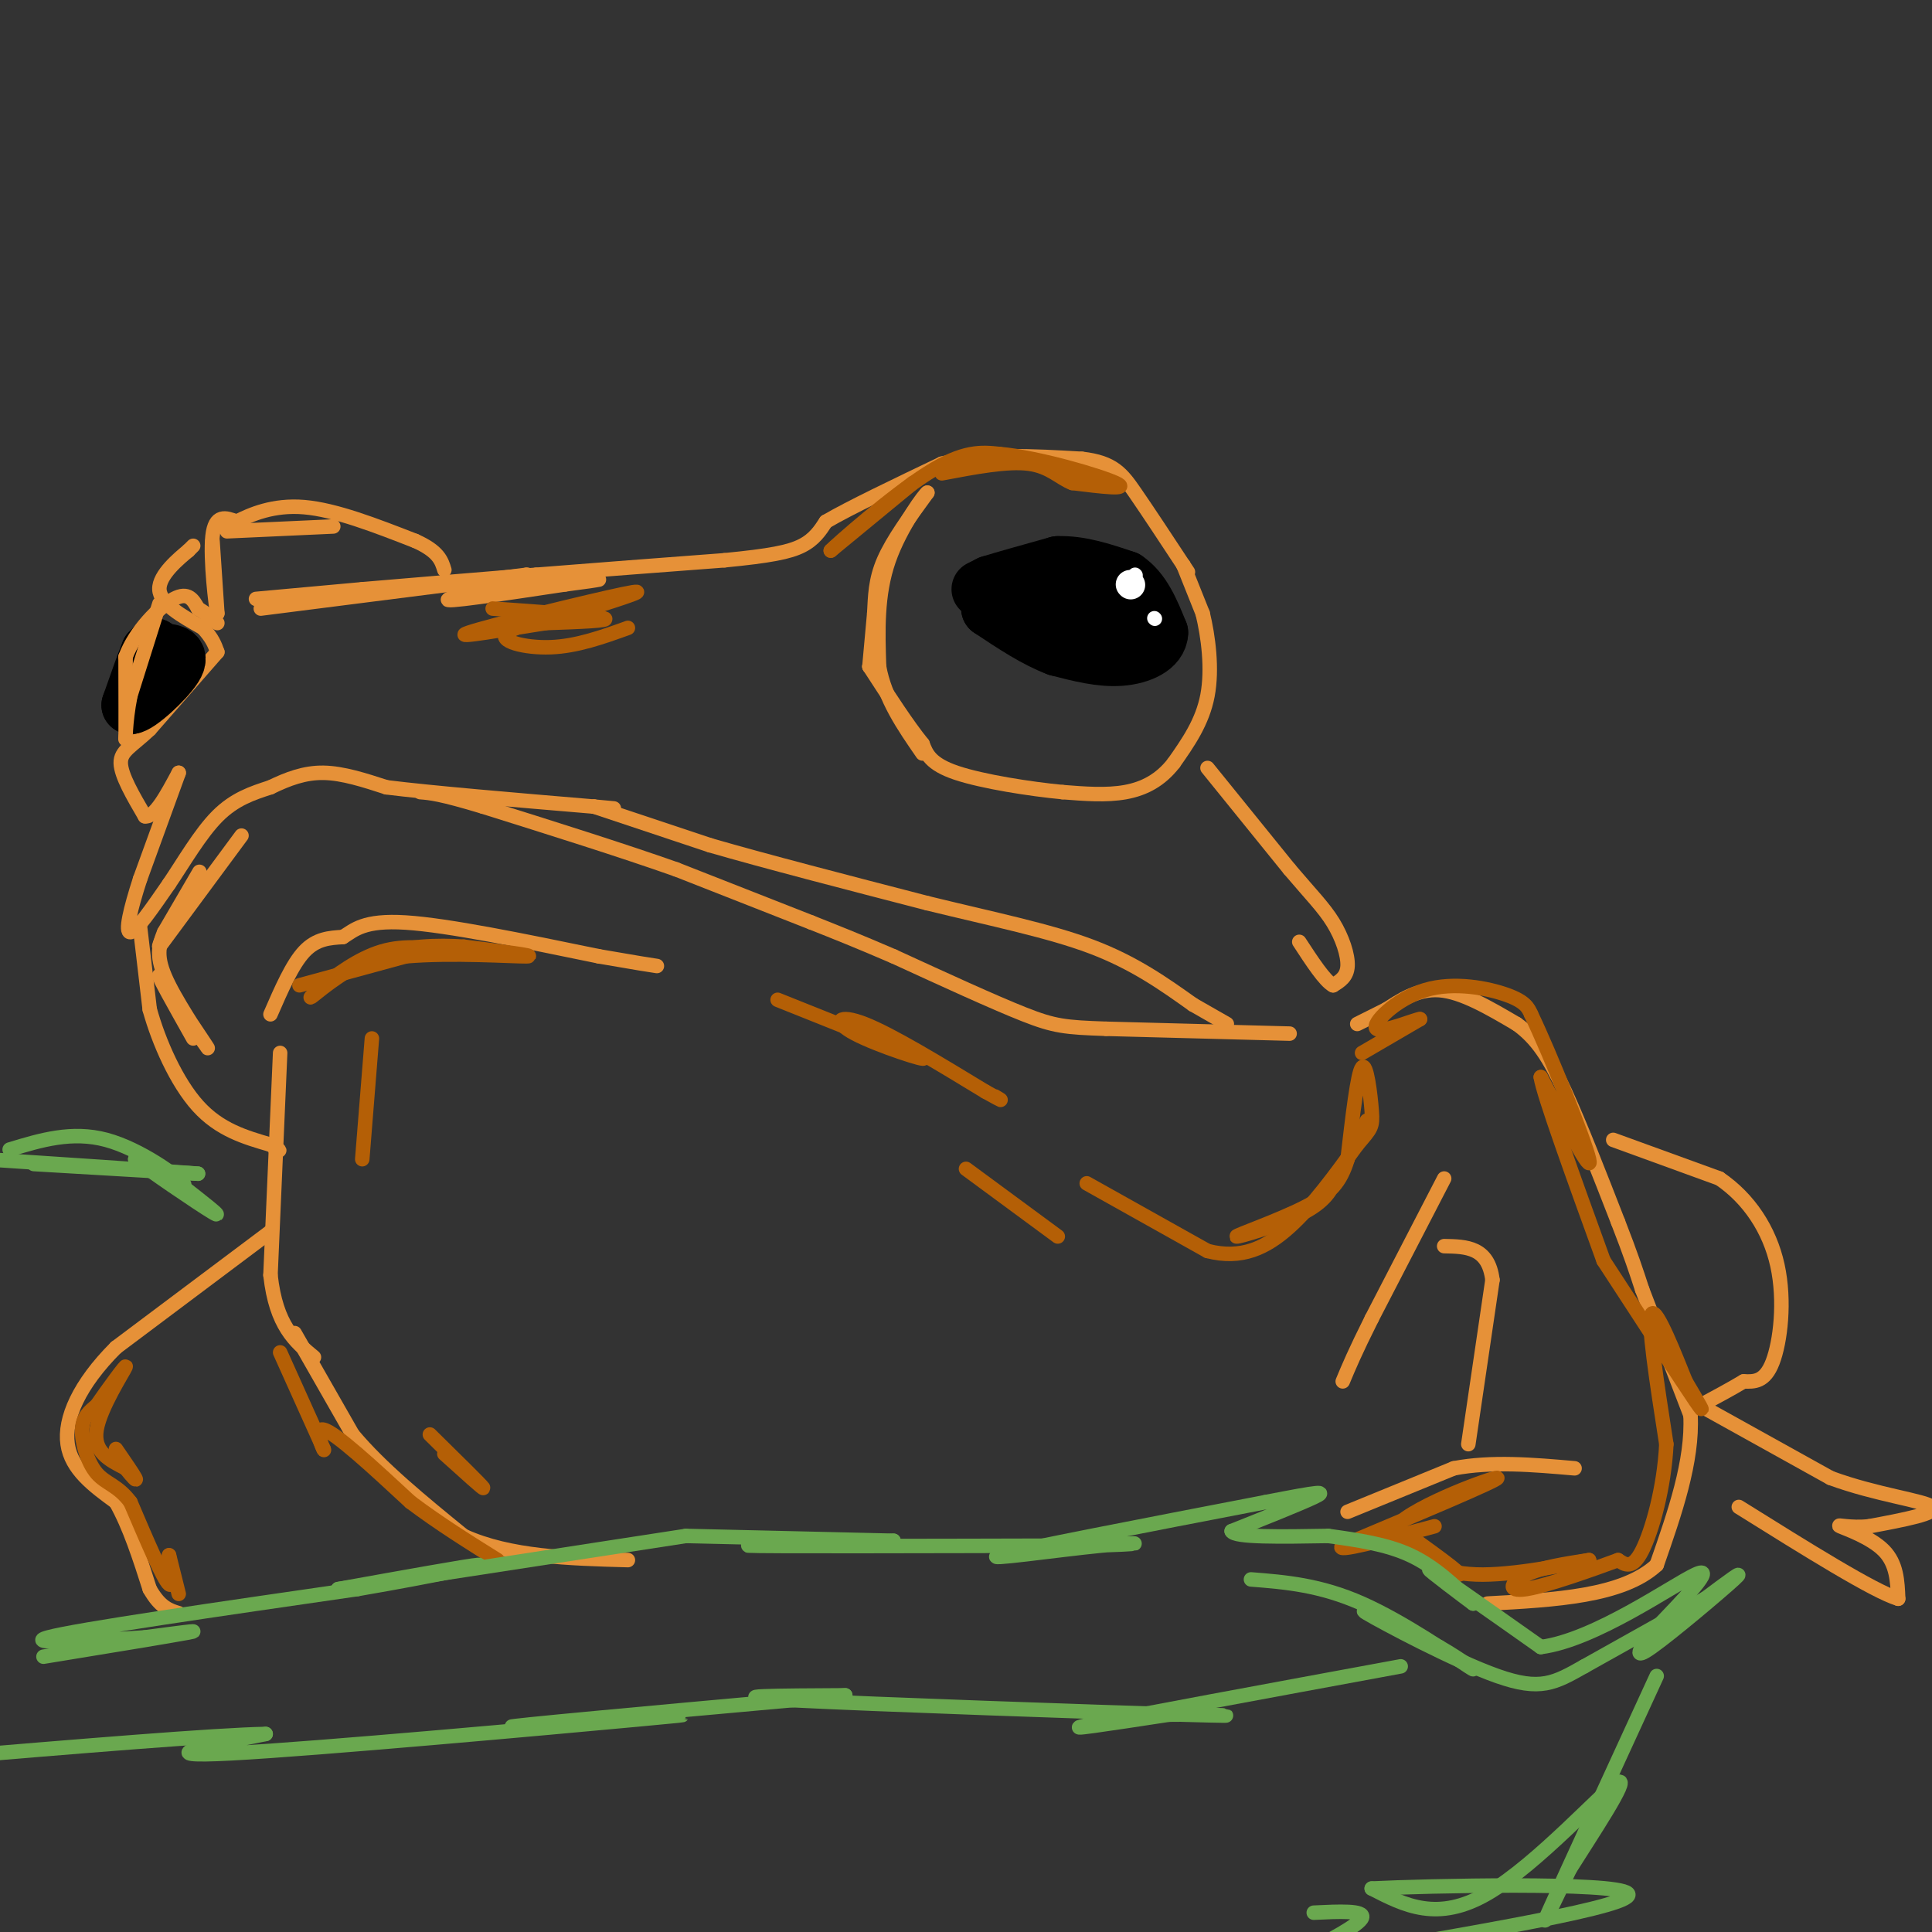 <svg viewBox='0 0 400 400' version='1.1' xmlns='http://www.w3.org/2000/svg' xmlns:xlink='http://www.w3.org/1999/xlink'><rect x="0" y="0" width="400" height="400" fill="#333333" stroke="none"/><g fill='none' stroke='#e69138' stroke-width='3' stroke-linecap='round' stroke-linejoin='round'><path d='M53,124c0.000,0.000 22.000,-2.000 22,-2'/><path d='M75,122c9.667,-0.833 22.833,-1.917 36,-3'/><path d='M111,119c12.500,-1.000 25.750,-2.000 39,-3'/><path d='M150,116c9.400,-0.911 13.400,-1.689 16,-3c2.600,-1.311 3.800,-3.156 5,-5'/><path d='M171,108c4.833,-2.833 14.417,-7.417 24,-12'/><path d='M195,96c8.833,-2.167 18.917,-1.583 29,-1'/><path d='M224,95c6.511,0.733 8.289,3.067 11,7c2.711,3.933 6.356,9.467 10,15'/><path d='M245,117c1.667,2.500 0.833,1.250 0,0'/><path d='M245,117c0.000,0.000 4.000,10.000 4,10'/><path d='M249,127c1.156,4.711 2.044,11.489 1,17c-1.044,5.511 -4.022,9.756 -7,14'/><path d='M243,158c-2.733,3.511 -6.067,5.289 -10,6c-3.933,0.711 -8.467,0.356 -13,0'/><path d='M220,164c-6.600,-0.622 -16.600,-2.178 -22,-4c-5.400,-1.822 -6.200,-3.911 -7,-6'/><path d='M191,154c-3.000,-3.667 -7.000,-9.833 -11,-16'/><path d='M180,138c0.000,0.000 0.100,0.100 0.1,0.1'/><path d='M180,138c0.000,0.000 1.000,-11.000 1,-11'/><path d='M181,127c0.200,-3.533 0.200,-6.867 2,-11c1.800,-4.133 5.400,-9.067 9,-14'/><path d='M192,102c-0.289,-0.044 -5.511,6.844 -8,14c-2.489,7.156 -2.244,14.578 -2,22'/><path d='M182,138c1.167,6.667 5.083,12.333 9,18'/><path d='M44,112c0.000,0.000 1.000,15.000 1,15'/><path d='M45,127c-0.289,-1.089 -1.511,-11.311 -1,-16c0.511,-4.689 2.756,-3.844 5,-3'/><path d='M49,108c2.867,-1.444 7.533,-3.556 14,-3c6.467,0.556 14.733,3.778 23,7'/><path d='M86,112c4.833,2.167 5.417,4.083 6,6'/><path d='M40,113c0.000,0.000 -1.000,1.000 -1,1'/><path d='M39,114c-1.889,1.578 -6.111,5.022 -6,8c0.111,2.978 4.556,5.489 9,8'/><path d='M42,130c2.000,2.167 2.500,3.583 3,5'/><path d='M45,135c0.000,0.000 -14.000,16.000 -14,16'/><path d='M31,151c-3.733,3.556 -6.067,4.444 -6,7c0.067,2.556 2.533,6.778 5,11'/><path d='M30,169c2.000,0.333 4.500,-4.333 7,-9'/><path d='M37,160c0.000,0.000 -8.000,22.000 -8,22'/><path d='M29,182c-2.044,6.311 -3.156,11.089 -2,11c1.156,-0.089 4.578,-5.044 8,-10'/><path d='M35,183c2.978,-4.400 6.422,-10.400 10,-14c3.578,-3.600 7.289,-4.800 11,-6'/><path d='M56,163c3.578,-1.733 7.022,-3.067 11,-3c3.978,0.067 8.489,1.533 13,3'/><path d='M80,163c9.333,1.167 26.167,2.583 43,4'/><path d='M123,167c7.167,0.667 3.583,0.333 0,0'/><path d='M123,167c0.000,0.000 24.000,8.000 24,8'/><path d='M147,175c11.500,3.333 28.250,7.667 45,12'/><path d='M192,187c13.622,3.333 25.178,5.667 34,9c8.822,3.333 14.911,7.667 21,12'/><path d='M247,208c4.667,2.667 5.833,3.333 7,4'/><path d='M267,214c0.000,0.000 -38.000,-1.000 -38,-1'/><path d='M229,213c-8.489,-0.289 -10.711,-0.511 -17,-3c-6.289,-2.489 -16.644,-7.244 -27,-12'/><path d='M185,198c-7.333,-3.167 -12.167,-5.083 -17,-7'/><path d='M168,191c0.000,0.000 -28.000,-11.000 -28,-11'/><path d='M140,180c-11.333,-4.000 -25.667,-8.500 -40,-13'/><path d='M100,167c-8.833,-2.667 -10.917,-2.833 -13,-3'/><path d='M250,159c0.000,0.000 17.000,21.000 17,21'/><path d='M267,180c4.452,5.250 7.083,7.875 9,11c1.917,3.125 3.119,6.750 3,9c-0.119,2.250 -1.560,3.125 -3,4'/><path d='M276,204c-1.667,-0.833 -4.333,-4.917 -7,-9'/><path d='M281,212c0.000,0.000 6.000,-3.000 6,-3'/><path d='M287,209c2.667,-1.667 6.333,-4.333 11,-4c4.667,0.333 10.333,3.667 16,7'/><path d='M314,212c4.222,3.000 6.778,7.000 10,14c3.222,7.000 7.111,17.000 11,27'/><path d='M335,253c2.667,6.833 3.833,10.417 5,14'/><path d='M340,267c0.000,0.000 10.000,26.000 10,26'/><path d='M350,293c0.500,9.500 -3.250,20.250 -7,31'/><path d='M343,324c-7.000,6.500 -21.000,7.250 -35,8'/><path d='M279,313c0.000,0.000 22.000,-9.000 22,-9'/><path d='M301,304c7.833,-1.500 16.417,-0.750 25,0'/><path d='M304,299c0.000,0.000 5.000,-34.000 5,-34'/><path d='M309,265c-0.833,-6.833 -5.417,-6.917 -10,-7'/><path d='M299,244c0.000,0.000 -15.000,29.000 -15,29'/><path d='M284,273c-3.500,7.000 -4.750,10.000 -6,13'/><path d='M334,236c0.000,0.000 22.000,8.000 22,8'/><path d='M356,244c6.107,4.167 10.375,10.583 12,18c1.625,7.417 0.607,15.833 -1,20c-1.607,4.167 -3.804,4.083 -6,4'/><path d='M361,286c-2.500,1.500 -5.750,3.250 -9,5'/><path d='M352,291c0.000,0.000 27.000,15.000 27,15'/><path d='M379,306c9.444,3.489 19.556,4.711 21,6c1.444,1.289 -5.778,2.644 -13,4'/><path d='M387,316c-3.869,0.440 -7.042,-0.458 -6,0c1.042,0.458 6.298,2.274 9,5c2.702,2.726 2.851,6.363 3,10'/><path d='M393,331c-5.000,-1.500 -19.000,-10.250 -33,-19'/><path d='M56,255c0.000,0.000 0.100,0.100 0.1,0.1'/><path d='M56,255c0.000,0.000 -32.000,24.000 -32,24'/><path d='M24,279c-7.644,7.644 -10.756,14.756 -10,20c0.756,5.244 5.378,8.622 10,12'/><path d='M24,311c2.833,5.000 4.917,11.500 7,18'/><path d='M31,329c2.167,3.833 4.083,4.417 6,5'/><path d='M61,276c0.000,0.000 12.000,21.000 12,21'/><path d='M73,297c5.833,7.000 14.417,14.000 23,21'/><path d='M96,318c9.500,4.333 21.750,4.667 34,5'/><path d='M29,192c0.000,0.000 2.000,17.000 2,17'/><path d='M31,209c1.867,6.733 5.533,15.067 10,20c4.467,4.933 9.733,6.467 15,8'/><path d='M56,237c2.667,1.500 1.833,1.250 1,1'/><path d='M58,218c0.000,0.000 -2.000,46.000 -2,46'/><path d='M56,264c1.167,10.500 5.083,13.750 9,17'/><path d='M56,210c2.250,-5.167 4.500,-10.333 7,-13c2.500,-2.667 5.250,-2.833 8,-3'/><path d='M71,194c2.356,-1.444 4.244,-3.556 13,-3c8.756,0.556 24.378,3.778 40,7'/><path d='M124,198c8.667,1.500 10.333,1.750 12,2'/></g>
<g fill='none' stroke='#000000' stroke-width='12' stroke-linecap='round' stroke-linejoin='round'><path d='M203,122c0.000,0.000 2.000,-1.000 2,-1'/><path d='M205,121c2.667,-0.833 8.333,-2.417 14,-4'/><path d='M219,117c4.667,-0.167 9.333,1.417 14,3'/><path d='M233,120c3.500,2.333 5.250,6.667 7,11'/><path d='M240,131c-0.111,2.911 -3.889,4.689 -8,5c-4.111,0.311 -8.556,-0.844 -13,-2'/><path d='M219,134c-4.500,-1.667 -9.250,-4.833 -14,-8'/><path d='M205,126c2.167,-0.667 14.583,1.667 27,4'/><path d='M232,130c4.500,0.833 2.250,0.917 0,1'/><path d='M32,134c0.000,0.000 -1.000,1.000 -1,1'/><path d='M31,135c-0.833,2.000 -2.417,6.500 -4,11'/><path d='M27,146c1.511,0.067 7.289,-5.267 9,-8c1.711,-2.733 -0.644,-2.867 -3,-3'/><path d='M33,135c-0.667,-0.667 -0.833,-0.833 -1,-1'/></g>
<g fill='none' stroke='#e69138' stroke-width='3' stroke-linecap='round' stroke-linejoin='round'><path d='M33,125c0.000,0.000 -6.000,19.000 -6,19'/><path d='M27,144c-1.156,5.711 -1.044,10.489 -1,9c0.044,-1.489 0.022,-9.244 0,-17'/><path d='M26,136c2.000,-5.400 7.000,-10.400 10,-12c3.000,-1.600 4.000,0.200 5,2'/><path d='M41,126c1.500,0.833 2.750,1.917 4,3'/><path d='M54,126c0.000,0.000 55.000,-7.000 55,-7'/><path d='M109,119c3.933,0.156 -13.733,4.044 -16,5c-2.267,0.956 10.867,-1.022 24,-3'/><path d='M117,121c5.167,-0.667 6.083,-0.833 7,-1'/><path d='M47,110c0.000,0.000 22.000,-1.000 22,-1'/><path d='M50,173c0.000,0.000 -17.000,23.000 -17,23'/><path d='M33,196c-0.556,-0.289 6.556,-12.511 8,-15c1.444,-2.489 -2.778,4.756 -7,12'/><path d='M34,193c-1.452,3.393 -1.583,5.875 1,11c2.583,5.125 7.881,12.893 8,13c0.119,0.107 -4.940,-7.446 -10,-15'/><path d='M33,202c-0.500,-0.333 3.250,6.333 7,13'/></g>
<g fill='none' stroke='#b45f06' stroke-width='3' stroke-linecap='round' stroke-linejoin='round'><path d='M62,204c0.000,0.000 22.000,-6.000 22,-6'/><path d='M84,198c9.556,-0.844 22.444,0.044 25,0c2.556,-0.044 -5.222,-1.022 -13,-2'/><path d='M96,196c-5.286,-0.357 -12.000,-0.250 -18,2c-6.000,2.250 -11.286,6.643 -13,8c-1.714,1.357 0.143,-0.321 2,-2'/><path d='M67,204c2.311,-1.867 7.089,-5.533 12,-7c4.911,-1.467 9.956,-0.733 15,0'/><path d='M189,100c0.000,0.000 -17.000,14.000 -17,14'/><path d='M172,114c1.133,-1.200 12.467,-11.200 20,-16c7.533,-4.800 11.267,-4.400 15,-4'/><path d='M207,94c8.067,0.711 20.733,4.489 24,6c3.267,1.511 -2.867,0.756 -9,0'/><path d='M222,100c-2.600,-0.978 -4.600,-3.422 -9,-4c-4.400,-0.578 -11.200,0.711 -18,2'/><path d='M282,218c0.000,0.000 12.000,-7.000 12,-7'/><path d='M294,211c-0.533,-0.142 -7.864,3.003 -9,2c-1.136,-1.003 3.925,-6.155 10,-8c6.075,-1.845 13.164,-0.384 17,1c3.836,1.384 4.418,2.692 5,4'/><path d='M317,210c3.889,8.044 11.111,26.156 12,30c0.889,3.844 -4.556,-6.578 -10,-17'/><path d='M319,223c0.500,3.500 6.750,20.750 13,38'/><path d='M332,261c8.083,12.417 16.167,24.833 19,29c2.833,4.167 0.417,0.083 -2,-4'/><path d='M349,286c-2.000,-4.933 -6.000,-15.267 -7,-14c-1.000,1.267 1.000,14.133 3,27'/><path d='M345,299c-0.422,9.000 -2.978,18.000 -5,22c-2.022,4.000 -3.511,3.000 -5,2'/><path d='M335,323c-4.917,1.810 -14.708,5.333 -19,6c-4.292,0.667 -3.083,-1.524 0,-3c3.083,-1.476 8.042,-2.238 13,-3'/><path d='M329,323c-2.156,0.422 -14.044,2.978 -22,3c-7.956,0.022 -11.978,-2.489 -16,-5'/><path d='M291,321c-4.143,-1.762 -6.500,-3.667 -3,-2c3.500,1.667 12.857,6.905 14,7c1.143,0.095 -5.929,-4.952 -13,-10'/><path d='M289,316c4.067,-4.400 20.733,-10.400 21,-10c0.267,0.400 -15.867,7.200 -32,14'/><path d='M278,320c-2.167,1.667 8.417,-1.167 19,-4'/><path d='M58,280c0.000,0.000 9.000,20.000 9,20'/><path d='M67,300c0.600,1.556 -2.400,-4.556 0,-4c2.400,0.556 10.200,7.778 18,15'/><path d='M85,311c6.000,4.500 12.000,8.250 18,12'/><path d='M37,330c0.000,0.000 -2.000,-8.000 -2,-8'/><path d='M35,322c0.044,0.844 1.156,6.956 0,6c-1.156,-0.956 -4.578,-8.978 -8,-17'/><path d='M27,311c-2.607,-3.512 -5.125,-3.792 -7,-6c-1.875,-2.208 -3.107,-6.345 -3,-9c0.107,-2.655 1.554,-3.827 3,-5'/><path d='M20,291c2.250,-3.262 6.375,-8.917 6,-8c-0.375,0.917 -5.250,8.405 -6,13c-0.750,4.595 2.625,6.298 6,8'/><path d='M26,304c1.556,1.956 2.444,2.844 2,2c-0.444,-0.844 -2.222,-3.422 -4,-6'/><path d='M161,207c0.000,0.000 30.000,12.000 30,12'/><path d='M191,219c1.655,1.012 -9.208,-2.458 -14,-5c-4.792,-2.542 -3.512,-4.155 2,-2c5.512,2.155 15.256,8.077 25,14'/><path d='M204,226c4.500,2.500 3.250,1.750 2,1'/><path d='M225,245c0.000,0.000 25.000,14.000 25,14'/><path d='M250,259c7.044,1.822 12.156,-0.622 17,-5c4.844,-4.378 9.422,-10.689 14,-17'/><path d='M281,237c2.929,-3.452 3.250,-3.583 3,-7c-0.250,-3.417 -1.071,-10.119 -2,-9c-0.929,1.119 -1.964,10.060 -3,19'/><path d='M279,240c-1.453,4.786 -3.585,7.252 -9,10c-5.415,2.748 -14.112,5.778 -14,6c0.112,0.222 9.032,-2.365 14,-5c4.968,-2.635 5.984,-5.317 7,-8'/><path d='M277,243c2.167,-3.167 4.083,-7.083 6,-11'/><path d='M102,126c10.583,0.750 21.167,1.500 23,2c1.833,0.500 -5.083,0.750 -12,1'/><path d='M113,129c-7.464,1.119 -20.125,3.417 -16,2c4.125,-1.417 25.036,-6.548 32,-8c6.964,-1.452 -0.018,0.774 -7,3'/><path d='M122,126c-5.274,1.369 -14.958,3.292 -17,5c-2.042,1.708 3.560,3.202 9,3c5.440,-0.202 10.720,-2.101 16,-4'/></g>
<g fill='none' stroke='#6aa84f' stroke-width='3' stroke-linecap='round' stroke-linejoin='round'><path d='M9,343c13.250,-2.167 26.500,-4.333 30,-5c3.500,-0.667 -2.750,0.167 -9,1'/><path d='M30,339c-8.689,0.600 -25.911,1.600 -20,0c5.911,-1.600 34.956,-5.800 64,-10'/><path d='M74,329c16.800,-2.889 26.800,-5.111 25,-5c-1.800,0.111 -15.400,2.556 -29,5'/><path d='M70,329c7.167,-1.000 39.583,-6.000 72,-11'/><path d='M142,318c0.000,0.000 43.000,1.000 43,1'/><path d='M185,319c-3.089,0.378 -32.311,0.822 -30,1c2.311,0.178 36.156,0.089 70,0'/><path d='M225,320c13.417,-0.250 11.958,-0.875 3,0c-8.958,0.875 -25.417,3.250 -21,2c4.417,-1.250 29.708,-6.125 55,-11'/><path d='M262,311c11.533,-2.244 12.867,-2.356 10,-1c-2.867,1.356 -9.933,4.178 -17,7'/><path d='M255,317c0.500,1.333 10.250,1.167 20,1'/><path d='M275,318c6.000,0.833 12.000,1.667 17,4c5.000,2.333 9.000,6.167 13,10'/><path d='M305,332c-1.000,-0.711 -10.000,-7.489 -9,-7c1.000,0.489 12.000,8.244 23,16'/><path d='M319,341c11.089,-1.378 27.311,-12.822 32,-15c4.689,-2.178 -2.156,4.911 -9,12'/><path d='M342,338c-2.476,3.417 -4.167,5.958 0,3c4.167,-2.958 14.190,-11.417 17,-14c2.810,-2.583 -1.595,0.708 -6,4'/><path d='M353,331c0.000,0.000 -25.000,14.000 -25,14'/><path d='M328,345c-6.155,3.476 -9.042,5.167 -18,2c-8.958,-3.167 -23.988,-11.190 -27,-13c-3.012,-1.810 5.994,2.595 15,7'/><path d='M298,341c4.714,2.702 9.000,5.958 6,4c-3.000,-1.958 -13.286,-9.131 -22,-13c-8.714,-3.869 -15.857,-4.435 -23,-5'/><path d='M290,345c-28.000,5.167 -56.000,10.333 -64,12c-8.000,1.667 4.000,-0.167 16,-2'/><path d='M242,355c8.107,-0.143 20.375,0.500 3,0c-17.375,-0.500 -64.393,-2.143 -81,-3c-16.607,-0.857 -2.804,-0.929 11,-1'/><path d='M175,351c-13.578,1.222 -53.022,4.778 -65,6c-11.978,1.222 3.511,0.111 19,-1'/><path d='M129,356c8.702,-0.619 20.958,-1.667 3,0c-17.958,1.667 -66.131,6.048 -84,7c-17.869,0.952 -5.435,-1.524 7,-4'/><path d='M55,359c-10.167,0.167 -39.083,2.583 -68,5'/><path d='M343,347c-9.500,20.667 -19.000,41.333 -22,48c-3.000,6.667 0.500,-0.667 4,-8'/><path d='M325,387c4.202,-6.690 12.708,-19.417 10,-18c-2.708,1.417 -16.631,16.976 -27,23c-10.369,6.024 -17.185,2.512 -24,-1'/><path d='M284,391c10.978,-0.556 50.422,-1.444 53,1c2.578,2.444 -31.711,8.222 -66,14'/><path d='M269,405c6.250,-3.250 12.500,-6.500 13,-8c0.500,-1.500 -4.750,-1.250 -10,-1'/><path d='M7,241c0.000,0.000 34.000,2.000 34,2'/><path d='M41,243c-1.667,-0.167 -22.833,-1.583 -44,-3'/><path d='M2,238c6.444,-1.956 12.889,-3.911 20,-2c7.111,1.911 14.889,7.689 16,9c1.111,1.311 -4.444,-1.844 -10,-5'/><path d='M28,240c2.311,1.933 13.089,9.267 16,11c2.911,1.733 -2.044,-2.133 -7,-6'/></g>
<g fill='none' stroke='#ffffff' stroke-width='3' stroke-linecap='round' stroke-linejoin='round'><path d='M235,119c0.000,0.000 0.100,0.100 0.1,0.1'/></g>
<g fill='none' stroke='#ffffff' stroke-width='6' stroke-linecap='round' stroke-linejoin='round'><path d='M234,121c0.000,0.000 0.100,0.100 0.1,0.1'/></g>
<g fill='none' stroke='#ffffff' stroke-width='3' stroke-linecap='round' stroke-linejoin='round'><path d='M239,128c0.000,0.000 0.100,0.100 0.1,0.1'/></g>
<g fill='none' stroke='#b45f06' stroke-width='3' stroke-linecap='round' stroke-linejoin='round'><path d='M77,215c0.000,0.000 -2.000,25.000 -2,25'/><path d='M200,242c0.000,0.000 19.000,14.000 19,14'/><path d='M89,297c5.250,5.167 10.500,10.333 11,11c0.500,0.667 -3.750,-3.167 -8,-7'/></g>
</svg>